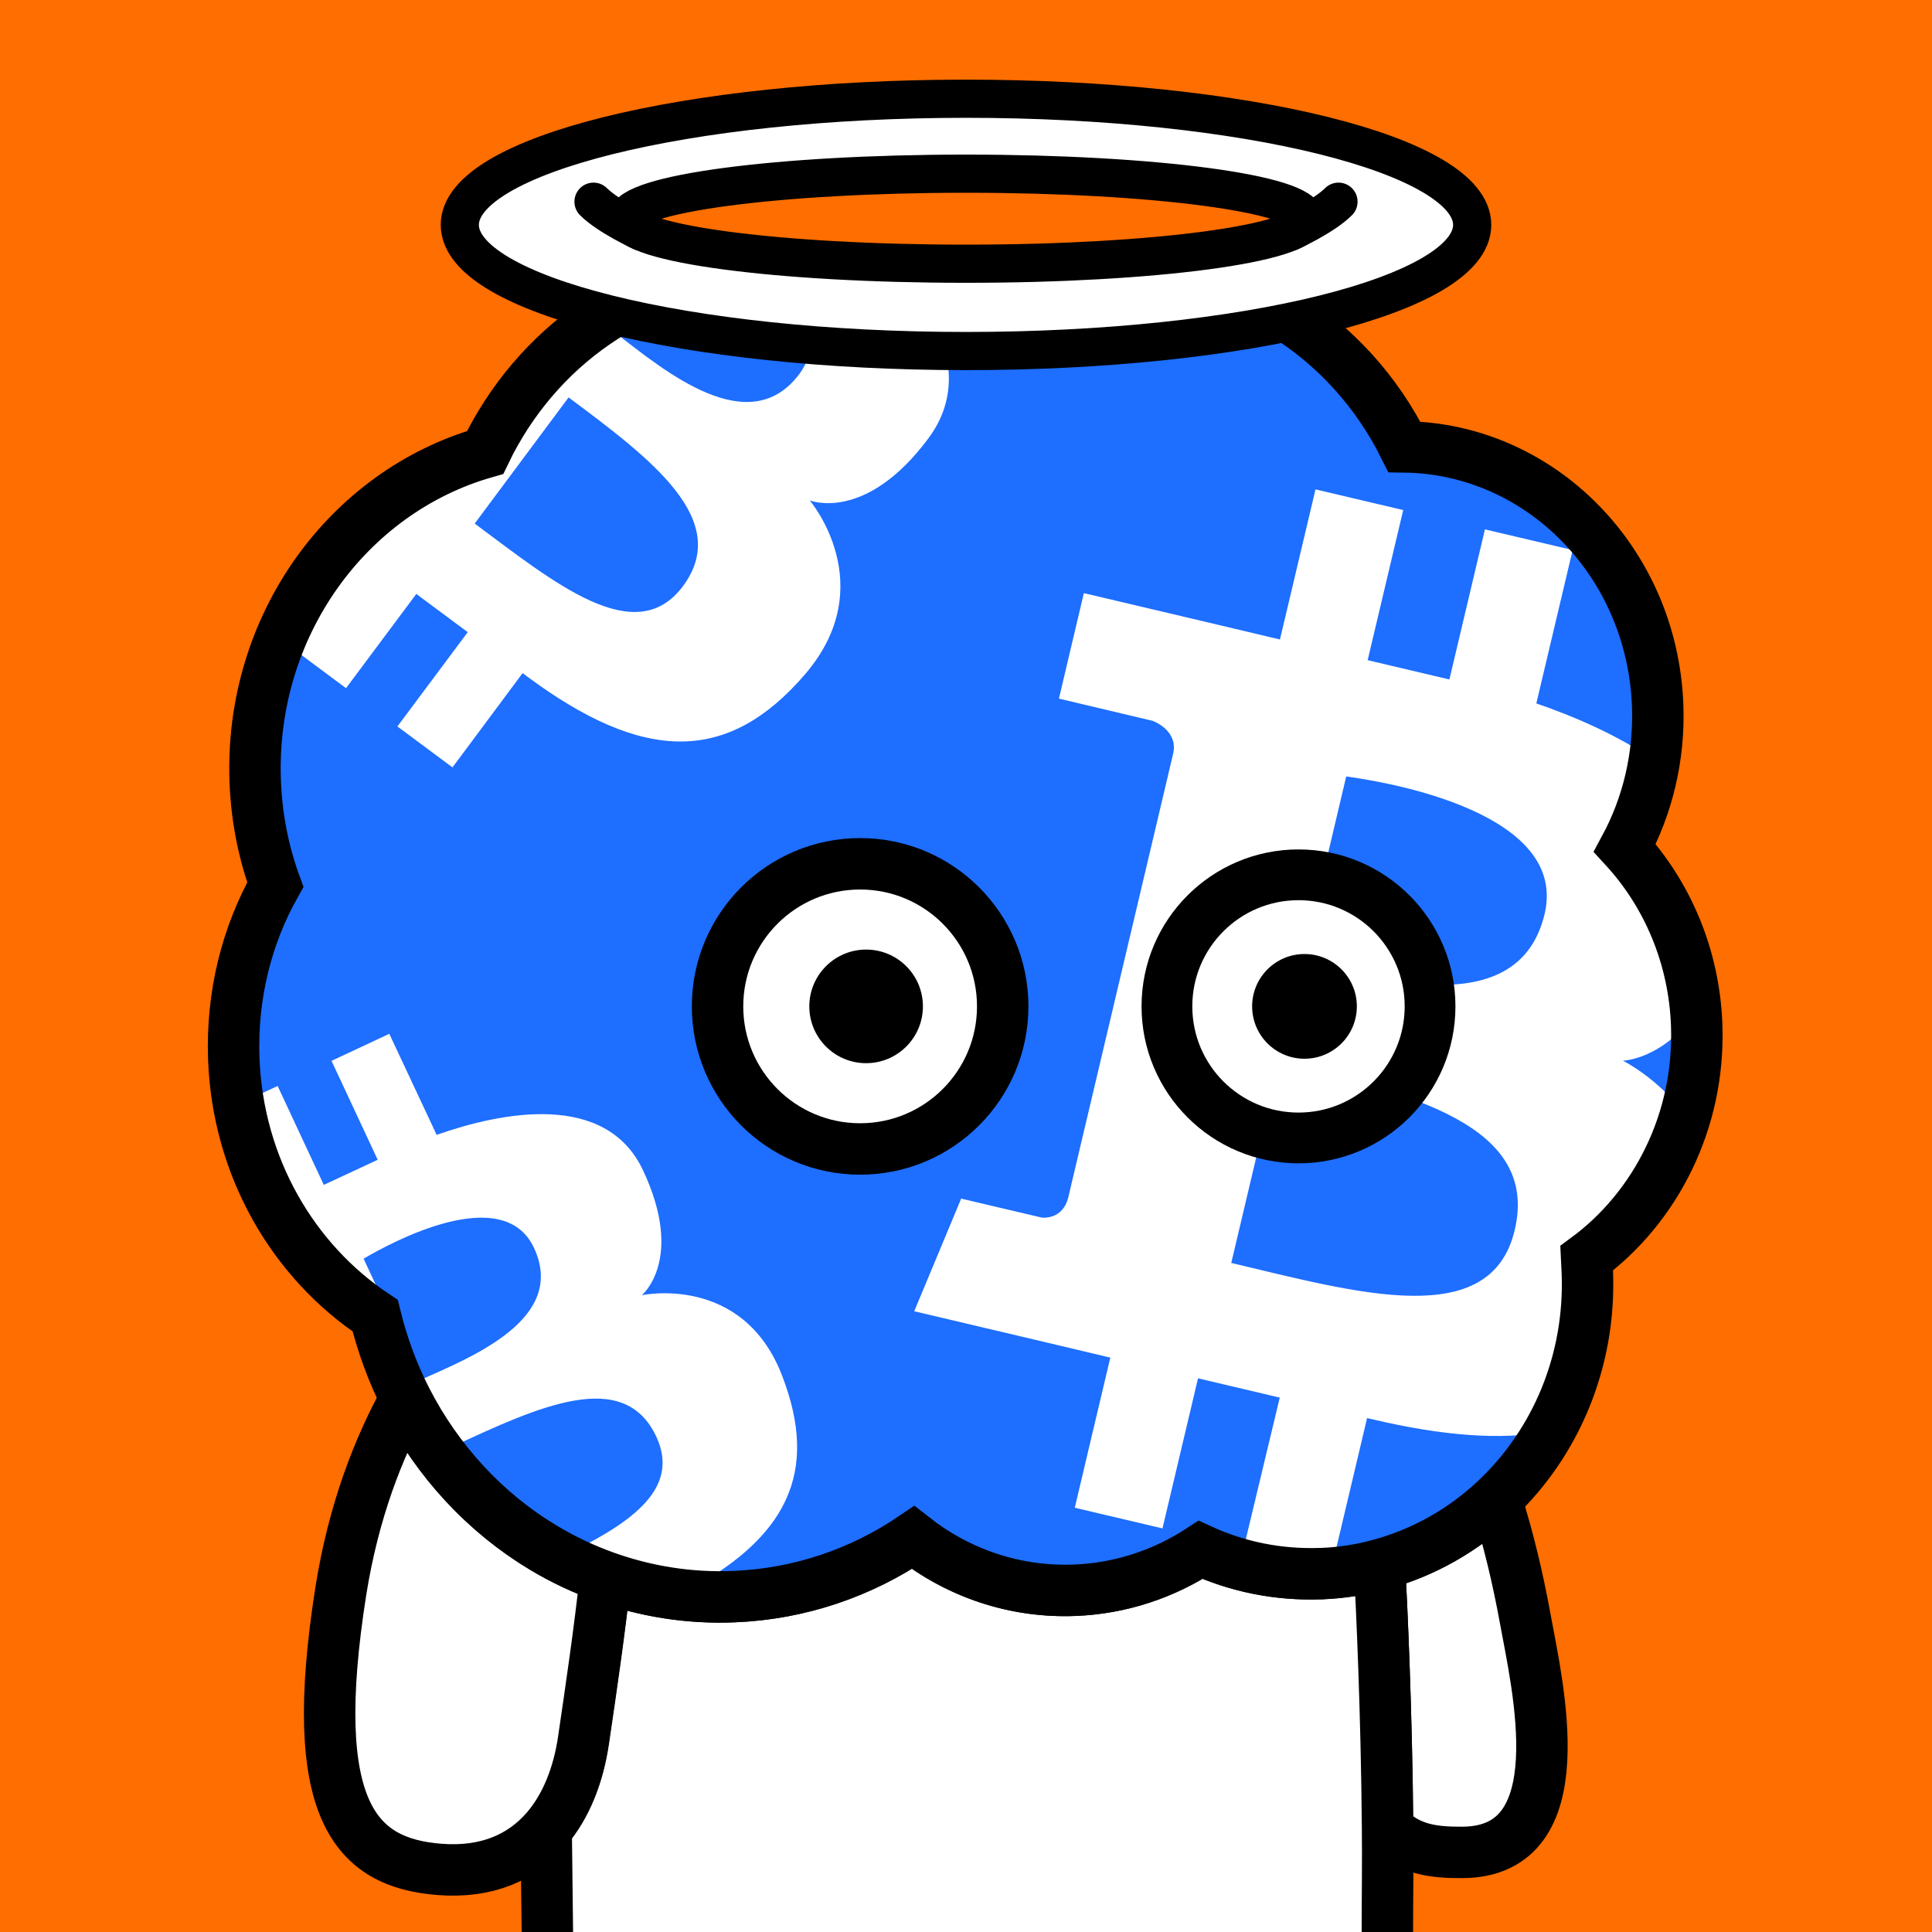 <svg xmlns="http://www.w3.org/2000/svg" xmlns:xlink="http://www.w3.org/1999/xlink" xml:space="preserve" id="レイヤー_1" x="0" y="0" style="enable-background:new 0 0 1000 1000" version="1.1" viewBox="0 0 1000 1000"><style>.st2{stroke:#000;stroke-width:26.621;stroke-linecap:round;stroke-linejoin:round;stroke-miterlimit:10}.st2,.st5{fill:#fff}.st8{fill:none;stroke:#000;stroke-width:19.756;stroke-linecap:round;stroke-miterlimit:10}</style><path d="M0 0h1000v1000H0z" style="fill:#ff6e00"/><defs><path id="SVGID_1_" d="M0 0h1000v1000H0z"/></defs><clipPath id="SVGID_00000102506163774542302020000018004889316457808555_"><use xlink:href="#SVGID_1_" style="overflow:visible"/></clipPath><g style="clip-path:url(#SVGID_00000102506163774542302020000018004889316457808555_)"><path d="M718.2 946.2c11 11.1 23.6 12.7 38.9 12.6 59.4-.4 38.7-86.1 32.2-121.8-3.5-19.1-8.4-40.4-15.1-61.2-16.8 16-37.4 27.8-60.2 34 1.2 22.5 3.7 76.1 4.2 136.4z" class="st2"/><path d="M718.1 1000c0-18 .3-36.2.1-53.8-.5-60.3-3-114-4.2-136.4-9.7 2.6-19.8 4.2-30.2 4.7h-.5c-22.1.8-43.2-3.6-62.2-12.3-18.8 12.4-41 19.9-64.8 20.9-31.4 1.3-60.7-9-84-27.3-26.8 18.1-58.4 29.2-92.5 30.6-23.3 1-45.7-2.7-66.6-10.1-3 28.1-7.2 56.2-11.3 84.1-2.7 18.7-9.1 34.7-19.2 46.4.2 17.8.4 35 .6 51.8v1.5" style="fill:#fff;stroke:#000;stroke-width:26.621;stroke-linejoin:round;stroke-miterlimit:10"/><path d="M281.1 801.1c-30.1-18.1-54.9-44.8-71.3-77-13.8 25-26.8 57.9-33.4 99.5-17.9 113.7 7.6 140.6 51.1 144 24.3 1.9 42.7-6.1 55.4-20.9 10-11.7 16.5-27.7 19.2-46.4 4.1-27.9 8.2-55.9 11.3-84.1-11.4-3.9-22.1-9-32.3-15.1z" class="st2"/></g><path d="M878.2 530.6c-1.3-35.7-15.3-67.8-37.2-91.7 11.7-21.7 18-47 17-73.8-2.8-74.4-60.8-132.9-131.1-133.8-28.4-57.1-86.4-95-151.9-92.3-31.5 1.3-60.6 11.8-84.9 29-28-19.6-61.9-30.4-98.1-28.9-62.1 2.6-114.8 40.8-140.9 95.1-71.1 20.3-122 89.8-119 170.2.7 18.8 4.3 36.8 10.4 53.5-14.8 26.3-22.7 57.3-21.5 90.1 2.1 56.3 30.9 104.9 73.2 133 3.7 15.2 9.1 29.7 15.9 43.1 16.4 32.2 41.2 59 71.3 77 10.2 6.1 20.9 11.2 32.2 15.2 20.8 7.4 43.3 11.1 66.6 10.1 34.1-1.4 65.8-12.5 92.5-30.6 23.3 18.3 52.6 28.6 84 27.3 23.8-1 46-8.6 64.8-20.9 19 8.7 40.1 13.1 62.2 12.3h.5c10.4-.4 20.5-2 30.2-4.7 22.8-6.2 43.3-18 60.2-34 30.4-28.8 48.8-71 47-117.2-.1-2.4-.3-4.9-.4-7.3 35.8-26.4 58.8-71.1 57-120.7z" style="fill:#1e6eff"/><path d="M856.2 393.5c-19.4-13.3-42-22.9-61-29.4l18.8-79.4-45.4-10.7-18.4 77.7-42.3-10 18.4-77.7-45.4-10.7-18.4 77.7-39.2-9.3L561 307l-12.9 54.6 48.5 11.5s13.5 4.8 10.6 17.1L553 619.5c-2.9 12.3-13.9 10.7-13.9 10.7l-41.6-9.8-24.3 58.3 62.3 14.7 39.2 9.3-18.4 77.7 45.4 10.7 18.4-77.7c1.4.3 3 .7 4.6 1.1 9 2.1 21.2 5 37.7 8.9L643.8 801l45.4 10.7 18.4-77.7c1 .2 2.1.5 3.1.7 36.1 8.5 66 10.8 90.6 6.3 13.6-24.1 21.1-52.4 19.9-82.4-.1-2.4-.3-4.9-.4-7.3 24.4-17.8 42.7-43.9 51.6-74.1C858.2 558 840 549 840 549s20.1-.4 37.8-24.8c-2.7-33.2-16.3-62.9-36.9-85.4 7.5-13.8 12.7-29.1 15.3-45.3zM784 636.7c-12.4 52.5-81.2 32.5-146.7 17l24.6-104c68.6 16.3 135 32.6 122.1 87zM799.5 473c-13.1 55.6-84.6 34.5-125.2 24.1l22.5-95.2c22.3 3 115 18.9 102.7 71.1zM150.6 335l28.5 21.2 36.4-48.8c.9.7 1.9 1.4 2.9 2.2 5.7 4.2 13.3 9.9 23.7 17.6L205.7 376l28.5 21.2 36.3-48.8c.6.5 1.3 1 2 1.5 60.9 45.3 104.4 45.4 144.2-.9 39.7-46.3 2.4-90 2.4-90s28.8 11.8 61.5-32.2c15.5-20.9 12.1-43.5 1.3-64-24.7-15.2-53.3-23.9-83.8-23.9 16.5 15.9 29.3 36.2 15.7 54.6-26 34.9-69.6-1.4-94.9-20.9l14.8-19.9c-36 16.1-65.3 45.2-82.8 81.4-28.3 8.1-53.4 24-73.2 45.2l9.2 6.8-36.3 48.9zm143.7-129.3c43.1 32.1 84.6 63.5 59.2 97.7-24.6 33-66.6-1.8-107.8-32.4l48.6-65.3zM404.8 712c-20.4-52.9-72.6-41.6-72.6-41.6s22.3-18.4.7-64.5c-19.3-41.3-73.6-30.2-106.9-18.5l-24.5-52.3-29.9 14 23.9 51.2-27.9 13-23.9-51.2-20.5 9.6c8.1 46.1 34.4 85.3 70.6 109.3 3.7 15.2 9.1 29.7 15.9 43.1 9.2 18 20.9 34.3 34.8 48.3L233.7 749c45.2-21.1 89.2-41.3 106-5.4 13.1 28.1-15.3 46-49.6 62.5 7.5 3.9 15.2 7.3 23.2 10.2 12.4 4.4 25.4 7.5 38.8 9 55.8-28.8 72-63.3 52.7-113.3zm-187.3 2.3-29.3-62.8c13.7-8.1 72.1-40 88.2-5.6 17.1 36.7-31.8 56.3-58.9 68.4z" class="st5"/><path d="M878.2 530.6c-1.3-35.7-15.3-67.8-37.2-91.7 11.7-21.7 18-47 17-73.8-2.8-74.4-60.8-132.9-131.1-133.8-28.4-57.1-86.4-95-151.9-92.3-31.5 1.3-60.6 11.8-84.9 29-28-19.6-61.9-30.4-98.1-28.9-62.1 2.6-114.8 40.8-140.9 95.1-71.1 20.3-122 89.8-119 170.2.7 18.8 4.3 36.8 10.4 53.5-14.8 26.3-22.7 57.3-21.5 90.1 2.1 56.3 30.9 104.9 73.2 133 3.7 15.2 9.1 29.7 15.9 43.1 16.4 32.2 41.2 59 71.3 77 10.2 6.1 20.9 11.2 32.2 15.2 20.8 7.4 43.3 11.1 66.6 10.1 34.1-1.4 65.8-12.5 92.5-30.6 23.3 18.3 52.6 28.6 84 27.3 23.8-1 46-8.6 64.8-20.9 19 8.7 40.1 13.1 62.2 12.3h.5c10.4-.4 20.5-2 30.2-4.7 22.8-6.2 43.3-18 60.2-34 30.4-28.8 48.8-71 47-117.2-.1-2.4-.3-4.9-.4-7.3 35.8-26.4 58.8-71.1 57-120.7z" style="fill:none;stroke:#000;stroke-width:26.621;stroke-miterlimit:10"/><path d="M500 51.1c-144.7 0-262 29.2-262 65.3 0 36.1 117.3 65.3 262 65.3s262-29.2 262-65.3c0-36.1-117.3-65.3-262-65.3zm.4 85.4h-.8c-96.7 0-175-10.4-175-23.3s78.4-23.3 175-23.3h.8c96.7 0 175 10.4 175 23.3 0 12.8-78.3 23.3-175 23.3z" style="fill:#fff;stroke:#000;stroke-width:19.756;stroke-miterlimit:10"/><path d="M668 119.9s17.1-7.8 24.8-15.5M332 119.9s-17.1-7.8-24.8-15.5" class="st8"/><circle cx="672.1" cy="520.9" r="68.1" style="fill:#fff;stroke:#000;stroke-width:26.273;stroke-miterlimit:10"/><circle cx="675.2" cy="520.9" r="27.1"/><circle cx="445.2" cy="520.9" r="73.8" style="fill:#fff;stroke:#000;stroke-width:26.619;stroke-miterlimit:10"/><circle cx="448.3" cy="520.9" r="29.4"/></svg>
